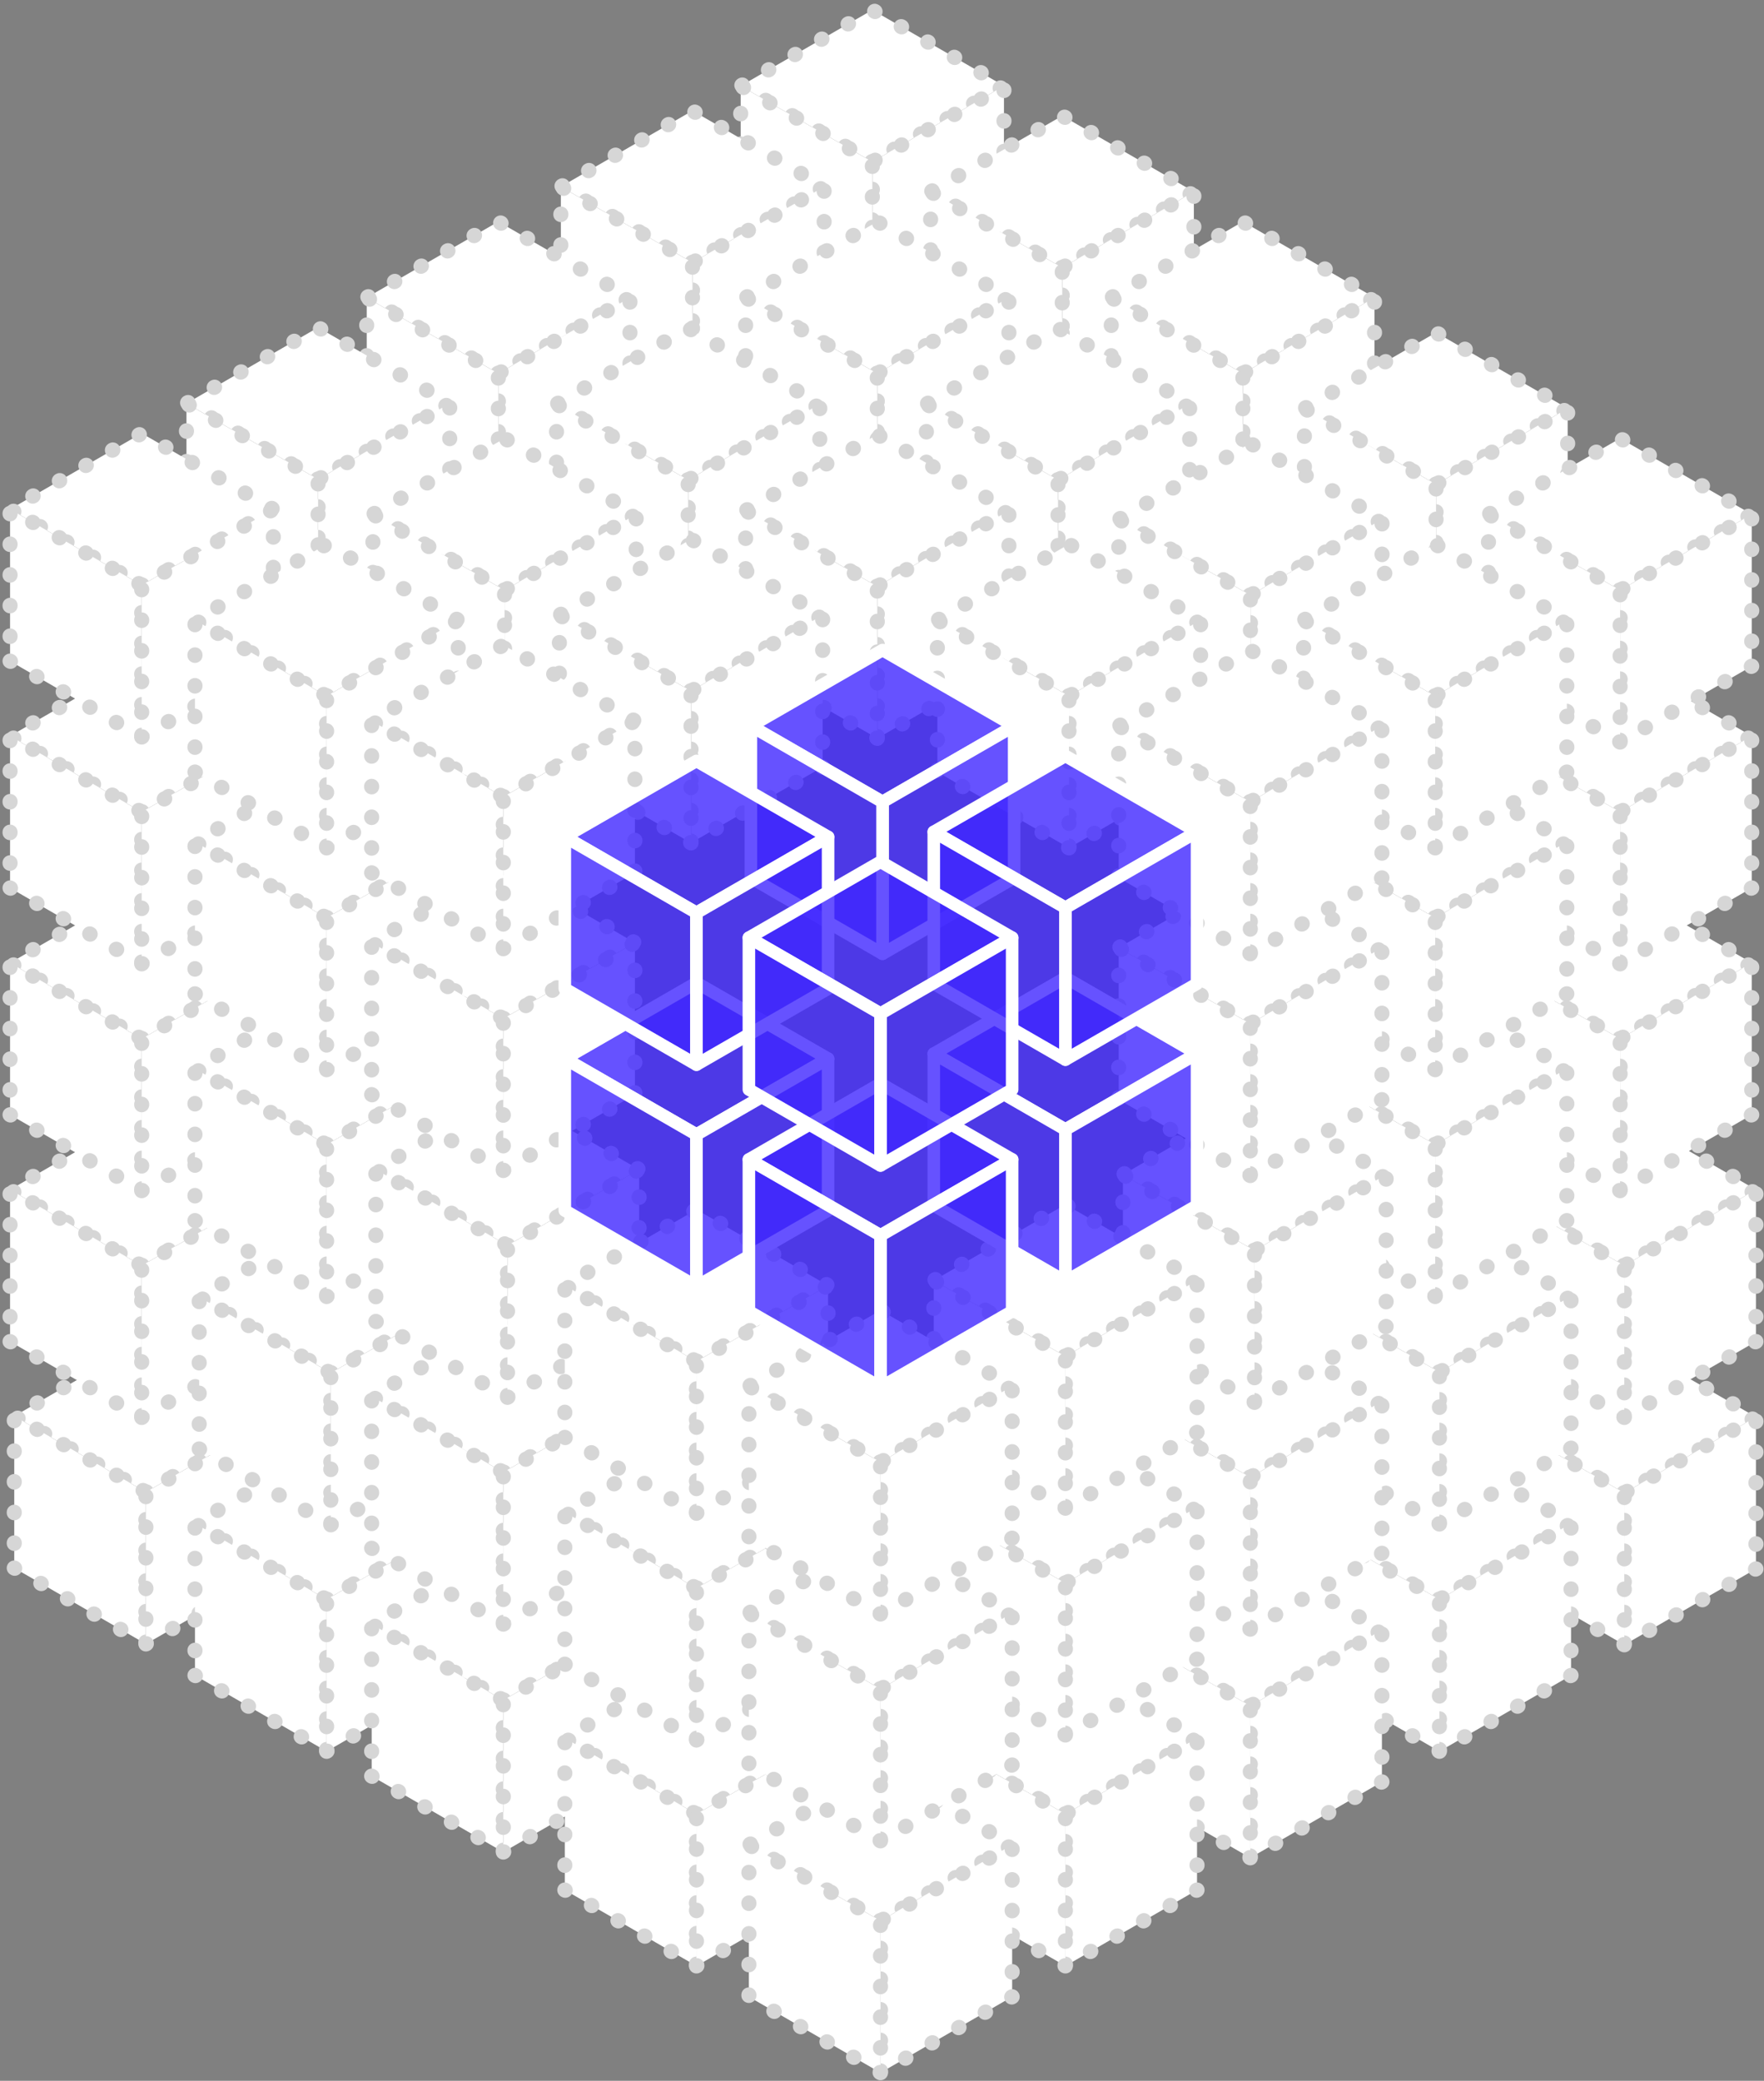 <svg width="351" height="414" viewBox="0 0 351 414" fill="none" xmlns="http://www.w3.org/2000/svg">
<rect x="0" y="0" width="351" height="414" fill="#808080" stroke="none"/>
<path d="M173.577 32.199L147.385 17.092L173.577 1.984L199.77 17.092L173.577 32.199Z" fill="white" stroke="#D6D6D6" stroke-width="3" stroke-linecap="round" stroke-linejoin="round" stroke-dasharray="0.1 6"/>
<path d="M199.769 47.306L173.578 62.413V32.199L199.769 17.092V47.306Z" fill="white" stroke="#D6D6D6" stroke-width="3" stroke-linecap="round" stroke-linejoin="round" stroke-dasharray="0.1 6"/>
<path d="M173.576 62.415L147.385 47.308V17.094L173.576 32.201V62.415Z" fill="white" stroke="#D6D6D6" stroke-width="3" stroke-linecap="round" stroke-linejoin="round" stroke-dasharray="0.1 6"/>
<path d="M137.79 52.248L111.598 37.14L137.79 22.033L163.983 37.14L137.79 52.248Z" fill="white" stroke="#D6D6D6" stroke-width="3" stroke-linecap="round" stroke-linejoin="round" stroke-dasharray="0.1 6"/>
<path d="M163.982 67.355L137.791 82.462V52.248L163.982 37.141V67.355Z" fill="white" stroke="#D6D6D6" stroke-width="3" stroke-linecap="round" stroke-linejoin="round" stroke-dasharray="0.1 6"/>
<path d="M137.789 82.464L111.598 67.357V37.143L137.789 52.25V82.464Z" fill="white" stroke="#D6D6D6" stroke-width="3" stroke-linecap="round" stroke-linejoin="round" stroke-dasharray="0.1 6"/>
<path d="M99.159 74.314L72.967 59.207L99.159 44.1L125.352 59.207L99.159 74.314Z" fill="white" stroke="#D6D6D6" stroke-width="3" stroke-linecap="round" stroke-linejoin="round" stroke-dasharray="0.1 6"/>
<path d="M125.351 89.421L99.16 104.529V74.314L125.351 59.207V89.421Z" fill="white" stroke="#D6D6D6" stroke-width="3" stroke-linecap="round" stroke-linejoin="round" stroke-dasharray="0.1 6"/>
<path d="M99.158 104.531L72.967 89.423V59.209L99.158 74.316V104.531Z" fill="white" stroke="#D6D6D6" stroke-width="3" stroke-linecap="round" stroke-linejoin="round" stroke-dasharray="0.1 6"/>
<path d="M63.294 95.371L37.102 80.263L63.294 65.156L89.487 80.263L63.294 95.371Z" fill="white" stroke="#D6D6D6" stroke-width="3" stroke-linecap="round" stroke-linejoin="round" stroke-dasharray="0.1 6"/>
<path d="M89.486 110.478L63.295 125.585V95.371L89.486 80.264V110.478Z" fill="white" stroke="#D6D6D6" stroke-width="3" stroke-linecap="round" stroke-linejoin="round" stroke-dasharray="0.1 6"/>
<path d="M63.292 125.587L37.102 110.48V80.266L63.292 95.373V125.587Z" fill="white" stroke="#D6D6D6" stroke-width="3" stroke-linecap="round" stroke-linejoin="round" stroke-dasharray="0.1 6"/>
<path d="M211.364 53.255L185.172 38.148L211.364 23.041L237.557 38.148L211.364 53.255Z" fill="white" stroke="#D6D6D6" stroke-width="3" stroke-linecap="round" stroke-linejoin="round" stroke-dasharray="0.1 6"/>
<path d="M237.556 68.363L211.365 83.47V53.256L237.556 38.148V68.363Z" fill="white" stroke="#D6D6D6" stroke-width="3" stroke-linecap="round" stroke-linejoin="round" stroke-dasharray="0.1 6"/>
<path d="M211.363 83.472L185.172 68.365V38.15L211.363 53.258V83.472Z" fill="white" stroke="#D6D6D6" stroke-width="3" stroke-linecap="round" stroke-linejoin="round" stroke-dasharray="0.1 6"/>
<path d="M174.562 74.314L148.369 59.207L174.562 44.1L200.754 59.207L174.562 74.314Z" fill="white" stroke="#D6D6D6" stroke-width="3" stroke-linecap="round" stroke-linejoin="round" stroke-dasharray="0.1 6"/>
<path d="M200.753 89.421L174.562 104.529V74.314L200.753 59.207V89.421Z" fill="white" stroke="#D6D6D6" stroke-width="3" stroke-linecap="round" stroke-linejoin="round" stroke-dasharray="0.1 6"/>
<path d="M174.56 104.531L148.369 89.423V59.209L174.56 74.316V104.531Z" fill="white" stroke="#D6D6D6" stroke-width="3" stroke-linecap="round" stroke-linejoin="round" stroke-dasharray="0.1 6"/>
<path d="M136.931 95.502L110.738 80.394L136.931 65.287L163.123 80.394L136.931 95.502Z" fill="white" stroke="#D6D6D6" stroke-width="3" stroke-linecap="round" stroke-linejoin="round" stroke-dasharray="0.1 6"/>
<path d="M163.123 110.609L136.932 125.716V95.502L163.123 80.394V110.609Z" fill="white" stroke="#D6D6D6" stroke-width="3" stroke-linecap="round" stroke-linejoin="round" stroke-dasharray="0.1 6"/>
<path d="M136.929 125.718L110.738 110.611V80.397L136.929 95.504V125.718Z" fill="white" stroke="#D6D6D6" stroke-width="3" stroke-linecap="round" stroke-linejoin="round" stroke-dasharray="0.1 6"/>
<path d="M100.394 117.433L74.201 102.326L100.394 87.219L126.586 102.326L100.394 117.433Z" fill="white" stroke="#D6D6D6" stroke-width="3" stroke-linecap="round" stroke-linejoin="round" stroke-dasharray="0.1 6"/>
<path d="M126.585 132.541L100.395 147.648V117.433L126.585 102.326V132.541Z" fill="white" stroke="#D6D6D6" stroke-width="3" stroke-linecap="round" stroke-linejoin="round" stroke-dasharray="0.1 6"/>
<path d="M100.392 147.65L74.201 132.543V102.328L100.392 117.435V147.65Z" fill="white" stroke="#D6D6D6" stroke-width="3" stroke-linecap="round" stroke-linejoin="round" stroke-dasharray="0.1 6"/>
<path d="M247.308 74.314L221.115 59.207L247.308 44.1L273.5 59.207L247.308 74.314Z" fill="white" stroke="#D6D6D6" stroke-width="3" stroke-linecap="round" stroke-linejoin="round" stroke-dasharray="0.1 6"/>
<path d="M273.5 89.421L247.309 104.529V74.314L273.5 59.207V89.421Z" fill="white" stroke="#D6D6D6" stroke-width="3" stroke-linecap="round" stroke-linejoin="round" stroke-dasharray="0.1 6"/>
<path d="M247.306 104.531L221.115 89.423V59.209L247.306 74.316V104.531Z" fill="white" stroke="#D6D6D6" stroke-width="3" stroke-linecap="round" stroke-linejoin="round" stroke-dasharray="0.1 6"/>
<path d="M210.526 95.502L184.334 80.394L210.526 65.287L236.719 80.394L210.526 95.502Z" fill="white" stroke="#D6D6D6" stroke-width="3" stroke-linecap="round" stroke-linejoin="round" stroke-dasharray="0.1 6"/>
<path d="M236.718 110.609L210.527 125.716V95.502L236.718 80.394V110.609Z" fill="white" stroke="#D6D6D6" stroke-width="3" stroke-linecap="round" stroke-linejoin="round" stroke-dasharray="0.1 6"/>
<path d="M210.525 125.718L184.334 110.611V80.397L210.525 95.504V125.718Z" fill="white" stroke="#D6D6D6" stroke-width="3" stroke-linecap="round" stroke-linejoin="round" stroke-dasharray="0.1 6"/>
<path d="M285.743 96.377L259.551 81.269L285.743 66.162L311.936 81.269L285.743 96.377Z" fill="white" stroke="#D6D6D6" stroke-width="3" stroke-linecap="round" stroke-linejoin="round" stroke-dasharray="0.1 6"/>
<path d="M311.935 111.484L285.744 126.591V96.377L311.935 81.269V111.484Z" fill="white" stroke="#D6D6D6" stroke-width="3" stroke-linecap="round" stroke-linejoin="round" stroke-dasharray="0.1 6"/>
<path d="M285.742 126.593L259.551 111.486V81.272L285.742 96.379V126.593Z" fill="white" stroke="#D6D6D6" stroke-width="3" stroke-linecap="round" stroke-linejoin="round" stroke-dasharray="0.1 6"/>
<path d="M29.03 296.869L55.223 281.762L29.03 266.654L2.838 281.762L29.03 296.869Z" fill="white" stroke="#D6D6D6" stroke-width="3" stroke-linecap="round" stroke-linejoin="round" stroke-dasharray="0.1 6"/>
<path d="M2.838 311.976L29.029 327.083V296.869L2.838 281.762V311.976Z" fill="white" stroke="#D6D6D6" stroke-width="3" stroke-linecap="round" stroke-linejoin="round" stroke-dasharray="0.1 6"/>
<path d="M29.032 327.085L55.223 311.978V281.764L29.032 296.871V327.085Z" fill="white" stroke="#D6D6D6" stroke-width="3" stroke-linecap="round" stroke-linejoin="round" stroke-dasharray="0.1 6"/>
<path d="M28.192 251.812L54.385 236.705L28.192 221.598L2 236.705L28.192 251.812Z" fill="white" stroke="#D6D6D6" stroke-width="3" stroke-linecap="round" stroke-linejoin="round" stroke-dasharray="0.1 6"/>
<path d="M2 266.92L28.191 282.027V251.812L2 236.705V266.92Z" fill="white" stroke="#D6D6D6" stroke-width="3" stroke-linecap="round" stroke-linejoin="round" stroke-dasharray="0.1 6"/>
<path d="M28.194 282.029L54.385 266.921V236.707L28.194 251.814V282.029Z" fill="white" stroke="#D6D6D6" stroke-width="3" stroke-linecap="round" stroke-linejoin="round" stroke-dasharray="0.1 6"/>
<path d="M28.192 206.685L54.385 191.578L28.192 176.471L2 191.578L28.192 206.685Z" fill="white" stroke="#D6D6D6" stroke-width="3" stroke-linecap="round" stroke-linejoin="round" stroke-dasharray="0.1 6"/>
<path d="M2 221.793L28.191 236.9V206.685L2 191.578V221.793Z" fill="white" stroke="#D6D6D6" stroke-width="3" stroke-linecap="round" stroke-linejoin="round" stroke-dasharray="0.1 6"/>
<path d="M28.194 236.902L54.385 221.795V191.58L28.194 206.687V236.902Z" fill="white" stroke="#D6D6D6" stroke-width="3" stroke-linecap="round" stroke-linejoin="round" stroke-dasharray="0.1 6"/>
<path d="M28.192 161.558L54.385 146.451L28.192 131.344L2 146.451L28.192 161.558Z" fill="white" stroke="#D6D6D6" stroke-width="3" stroke-linecap="round" stroke-linejoin="round" stroke-dasharray="0.1 6"/>
<path d="M2 176.666L28.191 191.773V161.558L2 146.451V176.666Z" fill="white" stroke="#D6D6D6" stroke-width="3" stroke-linecap="round" stroke-linejoin="round" stroke-dasharray="0.1 6"/>
<path d="M28.194 191.775L54.385 176.668V146.453L28.194 161.56V191.775Z" fill="white" stroke="#D6D6D6" stroke-width="3" stroke-linecap="round" stroke-linejoin="round" stroke-dasharray="0.1 6"/>
<path d="M64.987 318.23L91.18 303.123L64.987 288.016L38.795 303.123L64.987 318.23Z" fill="white" stroke="#D6D6D6" stroke-width="3" stroke-linecap="round" stroke-linejoin="round" stroke-dasharray="0.1 6"/>
<path d="M38.795 333.337L64.986 348.445V318.23L38.795 303.123V333.337Z" fill="white" stroke="#D6D6D6" stroke-width="3" stroke-linecap="round" stroke-linejoin="round" stroke-dasharray="0.1 6"/>
<path d="M64.989 348.447L91.18 333.339V303.125L64.989 318.232V348.447Z" fill="white" stroke="#D6D6D6" stroke-width="3" stroke-linecap="round" stroke-linejoin="round" stroke-dasharray="0.1 6"/>
<path d="M65.825 273.171L92.018 258.064L65.825 242.957L39.633 258.064L65.825 273.171Z" fill="white" stroke="#D6D6D6" stroke-width="3" stroke-linecap="round" stroke-linejoin="round" stroke-dasharray="0.1 6"/>
<path d="M39.633 288.279L65.824 303.386V273.172L39.633 258.064V288.279Z" fill="white" stroke="#D6D6D6" stroke-width="3" stroke-linecap="round" stroke-linejoin="round" stroke-dasharray="0.1 6"/>
<path d="M65.827 303.388L92.018 288.281V258.066L65.827 273.174V303.388Z" fill="white" stroke="#D6D6D6" stroke-width="3" stroke-linecap="round" stroke-linejoin="round" stroke-dasharray="0.1 6"/>
<path d="M64.987 227.742L91.18 212.635L64.987 197.527L38.795 212.635L64.987 227.742Z" fill="white" stroke="#D6D6D6" stroke-width="3" stroke-linecap="round" stroke-linejoin="round" stroke-dasharray="0.1 6"/>
<path d="M38.795 242.849L64.986 257.956V227.742L38.795 212.635V242.849Z" fill="white" stroke="#D6D6D6" stroke-width="3" stroke-linecap="round" stroke-linejoin="round" stroke-dasharray="0.1 6"/>
<path d="M64.989 257.958L91.18 242.851V212.637L64.989 227.744V257.958Z" fill="white" stroke="#D6D6D6" stroke-width="3" stroke-linecap="round" stroke-linejoin="round" stroke-dasharray="0.1 6"/>
<path d="M64.987 182.619L91.18 167.512L64.987 152.404L38.795 167.512L64.987 182.619Z" fill="white" stroke="#D6D6D6" stroke-width="3" stroke-linecap="round" stroke-linejoin="round" stroke-dasharray="0.1 6"/>
<path d="M38.795 197.726L64.986 212.833V182.619L38.795 167.512V197.726Z" fill="white" stroke="#D6D6D6" stroke-width="3" stroke-linecap="round" stroke-linejoin="round" stroke-dasharray="0.1 6"/>
<path d="M64.989 212.835L91.18 197.728V167.514L64.989 182.621V212.835Z" fill="white" stroke="#D6D6D6" stroke-width="3" stroke-linecap="round" stroke-linejoin="round" stroke-dasharray="0.1 6"/>
<path d="M100.143 338.271L126.336 323.164L100.143 308.057L73.951 323.164L100.143 338.271Z" fill="white" stroke="#D6D6D6" stroke-width="3" stroke-linecap="round" stroke-linejoin="round" stroke-dasharray="0.1 6"/>
<path d="M73.952 353.379L100.143 368.486V338.271L73.952 323.164V353.379Z" fill="white" stroke="#D6D6D6" stroke-width="3" stroke-linecap="round" stroke-linejoin="round" stroke-dasharray="0.1 6"/>
<path d="M100.145 368.488L126.336 353.38V323.166L100.145 338.273V368.488Z" fill="white" stroke="#D6D6D6" stroke-width="3" stroke-linecap="round" stroke-linejoin="round" stroke-dasharray="0.1 6"/>
<path d="M100.143 292.929L126.336 277.822L100.143 262.715L73.951 277.822L100.143 292.929Z" fill="white" stroke="#D6D6D6" stroke-width="3" stroke-linecap="round" stroke-linejoin="round" stroke-dasharray="0.1 6"/>
<path d="M73.952 308.037L100.143 323.144V292.929L73.952 277.822V308.037Z" fill="white" stroke="#D6D6D6" stroke-width="3" stroke-linecap="round" stroke-linejoin="round" stroke-dasharray="0.1 6"/>
<path d="M100.145 323.146L126.336 308.039V277.824L100.145 292.931V323.146Z" fill="white" stroke="#D6D6D6" stroke-width="3" stroke-linecap="round" stroke-linejoin="round" stroke-dasharray="0.1 6"/>
<path d="M100.981 247.8L127.174 232.693L100.981 217.586L74.789 232.693L100.981 247.8Z" fill="white" stroke="#D6D6D6" stroke-width="3" stroke-linecap="round" stroke-linejoin="round" stroke-dasharray="0.1 6"/>
<path d="M74.79 262.908L100.98 278.015V247.801L74.79 232.693V262.908Z" fill="white" stroke="#D6D6D6" stroke-width="3" stroke-linecap="round" stroke-linejoin="round" stroke-dasharray="0.1 6"/>
<path d="M100.983 278.017L127.174 262.91V232.695L100.983 247.803V278.017Z" fill="white" stroke="#D6D6D6" stroke-width="3" stroke-linecap="round" stroke-linejoin="round" stroke-dasharray="0.1 6"/>
<path d="M100.143 202.673L126.336 187.566L100.143 172.459L73.951 187.566L100.143 202.673Z" fill="white" stroke="#D6D6D6" stroke-width="3" stroke-linecap="round" stroke-linejoin="round" stroke-dasharray="0.1 6"/>
<path d="M73.952 217.781L100.143 232.888V202.674L73.952 187.566V217.781Z" fill="white" stroke="#D6D6D6" stroke-width="3" stroke-linecap="round" stroke-linejoin="round" stroke-dasharray="0.1 6"/>
<path d="M100.145 232.89L126.336 217.783V187.568L100.145 202.676V232.89Z" fill="white" stroke="#D6D6D6" stroke-width="3" stroke-linecap="round" stroke-linejoin="round" stroke-dasharray="0.1 6"/>
<path d="M138.579 360.933L164.771 345.826L138.579 330.719L112.387 345.826L138.579 360.933Z" fill="white" stroke="#D6D6D6" stroke-width="3" stroke-linecap="round" stroke-linejoin="round" stroke-dasharray="0.1 6"/>
<path d="M112.387 376.041L138.578 391.148V360.933L112.387 345.826V376.041Z" fill="white" stroke="#D6D6D6" stroke-width="3" stroke-linecap="round" stroke-linejoin="round" stroke-dasharray="0.1 6"/>
<path d="M138.581 391.15L164.771 376.043V345.828L138.581 360.935V391.15Z" fill="white" stroke="#D6D6D6" stroke-width="3" stroke-linecap="round" stroke-linejoin="round" stroke-dasharray="0.1 6"/>
<path d="M138.579 315.992L164.771 300.885L138.579 285.777L112.387 300.885L138.579 315.992Z" fill="white" stroke="#D6D6D6" stroke-width="3" stroke-linecap="round" stroke-linejoin="round" stroke-dasharray="0.1 6"/>
<path d="M112.387 331.099L138.578 346.206V315.992L112.387 300.885V331.099Z" fill="white" stroke="#D6D6D6" stroke-width="3" stroke-linecap="round" stroke-linejoin="round" stroke-dasharray="0.1 6"/>
<path d="M138.581 346.208L164.771 331.101V300.887L138.581 315.994V346.208Z" fill="white" stroke="#D6D6D6" stroke-width="3" stroke-linecap="round" stroke-linejoin="round" stroke-dasharray="0.1 6"/>
<path d="M138.579 270.869L164.771 255.762L138.579 240.654L112.387 255.762L138.579 270.869Z" fill="white" stroke="#D6D6D6" stroke-width="3" stroke-linecap="round" stroke-linejoin="round" stroke-dasharray="0.1 6"/>
<path d="M112.387 285.976L138.578 301.083V270.869L112.387 255.762V285.976Z" fill="white" stroke="#D6D6D6" stroke-width="3" stroke-linecap="round" stroke-linejoin="round" stroke-dasharray="0.1 6"/>
<path d="M138.581 301.085L164.771 285.978V255.764L138.581 270.871V301.085Z" fill="white" stroke="#D6D6D6" stroke-width="3" stroke-linecap="round" stroke-linejoin="round" stroke-dasharray="0.1 6"/>
<path d="M138.579 225.738L164.771 210.631L138.579 195.523L112.387 210.631L138.579 225.738Z" fill="#4027FF" fill-opacity="0.8" stroke="white" stroke-width="2.5" stroke-linecap="round" stroke-linejoin="round"/>
<path d="M112.387 240.845L138.578 255.953V225.738L112.387 210.631V240.845Z" fill="#4027FF" fill-opacity="0.8" stroke="white" stroke-width="2.5" stroke-linecap="round" stroke-linejoin="round"/>
<path d="M138.581 255.954L164.771 240.847V210.633L138.581 225.74V255.954Z" fill="#4027FF" fill-opacity="0.8" stroke="white" stroke-width="2.5" stroke-linecap="round" stroke-linejoin="round"/>
<path d="M323.204 297.041L297.012 281.933L323.204 266.826L349.397 281.933L323.204 297.041Z" fill="white" stroke="#D6D6D6" stroke-width="3" stroke-linecap="round" stroke-linejoin="round" stroke-dasharray="0.1 6"/>
<path d="M349.396 312.148L323.205 327.255V297.041L349.396 281.934V312.148Z" fill="white" stroke="#D6D6D6" stroke-width="3" stroke-linecap="round" stroke-linejoin="round" stroke-dasharray="0.1 6"/>
<path d="M323.203 327.257L297.012 312.15V281.936L323.203 297.043V327.257Z" fill="white" stroke="#D6D6D6" stroke-width="3" stroke-linecap="round" stroke-linejoin="round" stroke-dasharray="0.1 6"/>
<path d="M323.204 251.808L297.012 236.701L323.204 221.594L349.397 236.701L323.204 251.808Z" fill="white" stroke="#D6D6D6" stroke-width="3" stroke-linecap="round" stroke-linejoin="round" stroke-dasharray="0.1 6"/>
<path d="M349.396 266.916L323.205 282.023V251.808L349.396 236.701V266.916Z" fill="white" stroke="#D6D6D6" stroke-width="3" stroke-linecap="round" stroke-linejoin="round" stroke-dasharray="0.1 6"/>
<path d="M323.203 282.025L297.012 266.918V236.703L323.203 251.81V282.025Z" fill="white" stroke="#D6D6D6" stroke-width="3" stroke-linecap="round" stroke-linejoin="round" stroke-dasharray="0.1 6"/>
<path d="M322.368 206.685L296.176 191.578L322.368 176.471L348.561 191.578L322.368 206.685Z" fill="white" stroke="#D6D6D6" stroke-width="3" stroke-linecap="round" stroke-linejoin="round" stroke-dasharray="0.1 6"/>
<path d="M348.56 221.793L322.369 236.9V206.685L348.56 191.578V221.793Z" fill="white" stroke="#D6D6D6" stroke-width="3" stroke-linecap="round" stroke-linejoin="round" stroke-dasharray="0.1 6"/>
<path d="M322.367 236.902L296.176 221.795V191.58L322.367 206.687V236.902Z" fill="white" stroke="#D6D6D6" stroke-width="3" stroke-linecap="round" stroke-linejoin="round" stroke-dasharray="0.1 6"/>
<path d="M322.368 161.558L296.176 146.451L322.368 131.344L348.561 146.451L322.368 161.558Z" fill="white" stroke="#D6D6D6" stroke-width="3" stroke-linecap="round" stroke-linejoin="round" stroke-dasharray="0.1 6"/>
<path d="M348.56 176.666L322.369 191.773V161.558L348.56 146.451V176.666Z" fill="white" stroke="#D6D6D6" stroke-width="3" stroke-linecap="round" stroke-linejoin="round" stroke-dasharray="0.1 6"/>
<path d="M322.367 191.775L296.176 176.668V146.453L322.367 161.56V191.775Z" fill="white" stroke="#D6D6D6" stroke-width="3" stroke-linecap="round" stroke-linejoin="round" stroke-dasharray="0.1 6"/>
<path d="M286.417 318.23L260.225 303.123L286.417 288.016L312.61 303.123L286.417 318.23Z" fill="white" stroke="#D6D6D6" stroke-width="3" stroke-linecap="round" stroke-linejoin="round" stroke-dasharray="0.1 6"/>
<path d="M312.609 333.337L286.418 348.445V318.23L312.609 303.123V333.337Z" fill="white" stroke="#D6D6D6" stroke-width="3" stroke-linecap="round" stroke-linejoin="round" stroke-dasharray="0.1 6"/>
<path d="M286.416 348.447L260.225 333.339V303.125L286.416 318.232V348.447Z" fill="white" stroke="#D6D6D6" stroke-width="3" stroke-linecap="round" stroke-linejoin="round" stroke-dasharray="0.1 6"/>
<path d="M286.417 273.007L260.225 257.9L286.417 242.793L312.61 257.9L286.417 273.007Z" fill="white" stroke="#D6D6D6" stroke-width="3" stroke-linecap="round" stroke-linejoin="round" stroke-dasharray="0.1 6"/>
<path d="M312.609 288.115L286.418 303.222V273.008L312.609 257.9V288.115Z" fill="white" stroke="#D6D6D6" stroke-width="3" stroke-linecap="round" stroke-linejoin="round" stroke-dasharray="0.1 6"/>
<path d="M286.416 303.224L260.225 288.117V257.902L286.416 273.01V303.224Z" fill="white" stroke="#D6D6D6" stroke-width="3" stroke-linecap="round" stroke-linejoin="round" stroke-dasharray="0.1 6"/>
<path d="M285.579 227.742L259.387 212.635L285.579 197.527L311.772 212.635L285.579 227.742Z" fill="white" stroke="#D6D6D6" stroke-width="3" stroke-linecap="round" stroke-linejoin="round" stroke-dasharray="0.1 6"/>
<path d="M311.771 242.849L285.58 257.956V227.742L311.771 212.635V242.849Z" fill="white" stroke="#D6D6D6" stroke-width="3" stroke-linecap="round" stroke-linejoin="round" stroke-dasharray="0.1 6"/>
<path d="M285.578 257.958L259.387 242.851V212.637L285.578 227.744V257.958Z" fill="white" stroke="#D6D6D6" stroke-width="3" stroke-linecap="round" stroke-linejoin="round" stroke-dasharray="0.1 6"/>
<path d="M285.579 182.619L259.387 167.512L285.579 152.404L311.772 167.512L285.579 182.619Z" fill="white" stroke="#D6D6D6" stroke-width="3" stroke-linecap="round" stroke-linejoin="round" stroke-dasharray="0.1 6"/>
<path d="M311.771 197.726L285.58 212.833V182.619L311.771 167.512V197.726Z" fill="white" stroke="#D6D6D6" stroke-width="3" stroke-linecap="round" stroke-linejoin="round" stroke-dasharray="0.1 6"/>
<path d="M285.578 212.835L259.387 197.728V167.514L285.578 182.621V212.835Z" fill="white" stroke="#D6D6D6" stroke-width="3" stroke-linecap="round" stroke-linejoin="round" stroke-dasharray="0.1 6"/>
<path d="M248.808 118.437L222.615 103.33L248.808 88.223L275 103.33L248.808 118.437Z" fill="white" stroke="#D6D6D6" stroke-width="3" stroke-linecap="round" stroke-linejoin="round" stroke-dasharray="0.1 6"/>
<path d="M275 133.545L248.809 148.652V118.437L275 103.33V133.545Z" fill="white" stroke="#D6D6D6" stroke-width="3" stroke-linecap="round" stroke-linejoin="round" stroke-dasharray="0.1 6"/>
<path d="M248.806 148.654L222.615 133.546V103.332L248.806 118.439V148.654Z" fill="white" stroke="#D6D6D6" stroke-width="3" stroke-linecap="round" stroke-linejoin="round" stroke-dasharray="0.1 6"/>
<path d="M248.784 339.418L222.592 324.31L248.784 309.203L274.977 324.31L248.784 339.418Z" fill="white" stroke="#D6D6D6" stroke-width="3" stroke-linecap="round" stroke-linejoin="round" stroke-dasharray="0.1 6"/>
<path d="M274.976 354.525L248.785 369.632V339.418L274.976 324.311V354.525Z" fill="white" stroke="#D6D6D6" stroke-width="3" stroke-linecap="round" stroke-linejoin="round" stroke-dasharray="0.1 6"/>
<path d="M248.783 369.634L222.592 354.527V324.312L248.783 339.42V369.634Z" fill="white" stroke="#D6D6D6" stroke-width="3" stroke-linecap="round" stroke-linejoin="round" stroke-dasharray="0.1 6"/>
<path d="M248.784 293.929L222.592 278.822L248.784 263.715L274.977 278.822L248.784 293.929Z" fill="white" stroke="#D6D6D6" stroke-width="3" stroke-linecap="round" stroke-linejoin="round" stroke-dasharray="0.1 6"/>
<path d="M274.976 309.037L248.785 324.144V293.929L274.976 278.822V309.037Z" fill="white" stroke="#D6D6D6" stroke-width="3" stroke-linecap="round" stroke-linejoin="round" stroke-dasharray="0.1 6"/>
<path d="M248.783 324.146L222.592 309.039V278.824L248.783 293.931V324.146Z" fill="white" stroke="#D6D6D6" stroke-width="3" stroke-linecap="round" stroke-linejoin="round" stroke-dasharray="0.1 6"/>
<path d="M249.622 248.806L223.43 233.699L249.622 218.592L275.815 233.699L249.622 248.806Z" fill="white" stroke="#D6D6D6" stroke-width="3" stroke-linecap="round" stroke-linejoin="round" stroke-dasharray="0.1 6"/>
<path d="M275.814 263.914L249.623 279.021V248.806L275.814 233.699V263.914Z" fill="white" stroke="#D6D6D6" stroke-width="3" stroke-linecap="round" stroke-linejoin="round" stroke-dasharray="0.1 6"/>
<path d="M249.621 279.023L223.43 263.916V233.701L249.621 248.808V279.023Z" fill="white" stroke="#D6D6D6" stroke-width="3" stroke-linecap="round" stroke-linejoin="round" stroke-dasharray="0.1 6"/>
<path d="M248.784 203.675L222.592 188.568L248.784 173.461L274.977 188.568L248.784 203.675Z" fill="white" stroke="#D6D6D6" stroke-width="3" stroke-linecap="round" stroke-linejoin="round" stroke-dasharray="0.1 6"/>
<path d="M274.976 218.783L248.785 233.89V203.676L274.976 188.568V218.783Z" fill="white" stroke="#D6D6D6" stroke-width="3" stroke-linecap="round" stroke-linejoin="round" stroke-dasharray="0.1 6"/>
<path d="M248.783 233.892L222.592 218.785V188.57L248.783 203.678V233.892Z" fill="white" stroke="#D6D6D6" stroke-width="3" stroke-linecap="round" stroke-linejoin="round" stroke-dasharray="0.1 6"/>
<path d="M211.993 360.933L185.801 345.826L211.993 330.719L238.186 345.826L211.993 360.933Z" fill="white" stroke="#D6D6D6" stroke-width="3" stroke-linecap="round" stroke-linejoin="round" stroke-dasharray="0.1 6"/>
<path d="M238.185 376.041L211.994 391.148V360.933L238.185 345.826V376.041Z" fill="white" stroke="#D6D6D6" stroke-width="3" stroke-linecap="round" stroke-linejoin="round" stroke-dasharray="0.1 6"/>
<path d="M211.992 391.15L185.801 376.043V345.828L211.992 360.935V391.15Z" fill="white" stroke="#D6D6D6" stroke-width="3" stroke-linecap="round" stroke-linejoin="round" stroke-dasharray="0.1 6"/>
<path d="M211.993 314.992L185.801 299.885L211.993 284.777L238.186 299.885L211.993 314.992Z" fill="white" stroke="#D6D6D6" stroke-width="3" stroke-linecap="round" stroke-linejoin="round" stroke-dasharray="0.1 6"/>
<path d="M238.185 330.099L211.994 345.206V314.992L238.185 299.885V330.099Z" fill="white" stroke="#D6D6D6" stroke-width="3" stroke-linecap="round" stroke-linejoin="round" stroke-dasharray="0.1 6"/>
<path d="M211.992 345.208L185.801 330.101V299.887L211.992 314.994V345.208Z" fill="white" stroke="#D6D6D6" stroke-width="3" stroke-linecap="round" stroke-linejoin="round" stroke-dasharray="0.1 6"/>
<path d="M211.993 269.863L185.801 254.756L211.993 239.648L238.186 254.756L211.993 269.863Z" fill="white" stroke="#D6D6D6" stroke-width="3" stroke-linecap="round" stroke-linejoin="round" stroke-dasharray="0.1 6"/>
<path d="M238.185 284.97L211.994 300.078V269.863L238.185 254.756V284.97Z" fill="white" stroke="#D6D6D6" stroke-width="3" stroke-linecap="round" stroke-linejoin="round" stroke-dasharray="0.1 6"/>
<path d="M211.992 300.079L185.801 284.972V254.758L211.992 269.865V300.079Z" fill="white" stroke="#D6D6D6" stroke-width="3" stroke-linecap="round" stroke-linejoin="round" stroke-dasharray="0.1 6"/>
<path d="M211.993 224.736L185.801 209.629L211.993 194.521L238.186 209.629L211.993 224.736Z" fill="#4027FF" fill-opacity="0.8" stroke="white" stroke-width="2.5" stroke-linecap="round" stroke-linejoin="round"/>
<path d="M238.185 239.843L211.994 254.951V224.736L238.185 209.629V239.843Z" fill="#4027FF" fill-opacity="0.8" stroke="white" stroke-width="2.5" stroke-linecap="round" stroke-linejoin="round"/>
<path d="M211.992 254.953L185.801 239.845V209.631L211.992 224.738V254.953Z" fill="#4027FF" fill-opacity="0.8" stroke="white" stroke-width="2.5" stroke-linecap="round" stroke-linejoin="round"/>
<path d="M174.562 116.689L148.369 101.582L174.562 86.475L200.754 101.582L174.562 116.689Z" fill="white" stroke="#D6D6D6" stroke-width="3" stroke-linecap="round" stroke-linejoin="round" stroke-dasharray="0.1 6"/>
<path d="M200.753 131.796L174.562 146.904V116.689L200.753 101.582V131.796Z" fill="white" stroke="#D6D6D6" stroke-width="3" stroke-linecap="round" stroke-linejoin="round" stroke-dasharray="0.1 6"/>
<path d="M174.56 146.906L148.369 131.798V101.584L174.56 116.691V146.906Z" fill="white" stroke="#D6D6D6" stroke-width="3" stroke-linecap="round" stroke-linejoin="round" stroke-dasharray="0.1 6"/>
<path d="M137.499 137.494L111.307 122.387L137.499 107.279L163.692 122.387L137.499 137.494Z" fill="white" stroke="#D6D6D6" stroke-width="3" stroke-linecap="round" stroke-linejoin="round" stroke-dasharray="0.1 6"/>
<path d="M163.691 152.601L137.5 167.708V137.494L163.691 122.387V152.601Z" fill="white" stroke="#D6D6D6" stroke-width="3" stroke-linecap="round" stroke-linejoin="round" stroke-dasharray="0.1 6"/>
<path d="M137.498 167.71L111.307 152.603V122.389L137.498 137.496V167.71Z" fill="white" stroke="#D6D6D6" stroke-width="3" stroke-linecap="round" stroke-linejoin="round" stroke-dasharray="0.1 6"/>
<path d="M175.204 382.171L149.012 367.064L175.204 351.957L201.397 367.064L175.204 382.171Z" fill="white" stroke="#D6D6D6" stroke-width="3" stroke-linecap="round" stroke-linejoin="round" stroke-dasharray="0.1 6"/>
<path d="M201.396 397.279L175.205 412.386V382.172L201.396 367.064V397.279Z" fill="white" stroke="#D6D6D6" stroke-width="3" stroke-linecap="round" stroke-linejoin="round" stroke-dasharray="0.1 6"/>
<path d="M175.203 412.388L149.012 397.281V367.066L175.203 382.174V412.388Z" fill="white" stroke="#D6D6D6" stroke-width="3" stroke-linecap="round" stroke-linejoin="round" stroke-dasharray="0.1 6"/>
<path d="M175.204 336.046L149.012 320.939L175.204 305.832L201.397 320.939L175.204 336.046Z" fill="white" stroke="#D6D6D6" stroke-width="3" stroke-linecap="round" stroke-linejoin="round" stroke-dasharray="0.1 6"/>
<path d="M201.396 351.154L175.205 366.261V336.047L201.396 320.939V351.154Z" fill="white" stroke="#D6D6D6" stroke-width="3" stroke-linecap="round" stroke-linejoin="round" stroke-dasharray="0.1 6"/>
<path d="M175.203 366.263L149.012 351.156V320.941L175.203 336.049V366.263Z" fill="white" stroke="#D6D6D6" stroke-width="3" stroke-linecap="round" stroke-linejoin="round" stroke-dasharray="0.1 6"/>
<path d="M175.204 290.92L149.012 275.812L175.204 260.705L201.397 275.812L175.204 290.92Z" fill="white" stroke="#D6D6D6" stroke-width="3" stroke-linecap="round" stroke-linejoin="round" stroke-dasharray="0.1 6"/>
<path d="M201.396 306.027L175.205 321.134V290.92L201.396 275.812V306.027Z" fill="white" stroke="#D6D6D6" stroke-width="3" stroke-linecap="round" stroke-linejoin="round" stroke-dasharray="0.1 6"/>
<path d="M175.203 321.136L149.012 306.029V275.814L175.203 290.922V321.136Z" fill="white" stroke="#D6D6D6" stroke-width="3" stroke-linecap="round" stroke-linejoin="round" stroke-dasharray="0.1 6"/>
<path d="M175.204 245.796L149.012 230.689L175.204 215.582L201.397 230.689L175.204 245.796Z" fill="#4027FF" fill-opacity="0.8" stroke="white" stroke-width="2.5" stroke-linecap="round" stroke-linejoin="round"/>
<path d="M201.396 260.904L175.205 276.011V245.797L201.396 230.689V260.904Z" fill="#4027FF" fill-opacity="0.8" stroke="white" stroke-width="2.5" stroke-linecap="round" stroke-linejoin="round"/>
<path d="M175.203 276.013L149.012 260.906V230.691L175.203 245.799V276.013Z" fill="#4027FF" fill-opacity="0.8" stroke="white" stroke-width="2.5" stroke-linecap="round" stroke-linejoin="round"/>
<path d="M212.708 138.49L186.516 123.383L212.708 108.275L238.901 123.383L212.708 138.49Z" fill="white" stroke="#D6D6D6" stroke-width="3" stroke-linecap="round" stroke-linejoin="round" stroke-dasharray="0.1 6"/>
<path d="M238.9 153.597L212.709 168.704V138.49L238.9 123.383V153.597Z" fill="white" stroke="#D6D6D6" stroke-width="3" stroke-linecap="round" stroke-linejoin="round" stroke-dasharray="0.1 6"/>
<path d="M212.707 168.706L186.516 153.599V123.385L212.707 138.492V168.706Z" fill="white" stroke="#D6D6D6" stroke-width="3" stroke-linecap="round" stroke-linejoin="round" stroke-dasharray="0.1 6"/>
<path d="M175.605 159.55L149.412 144.443L175.605 129.336L201.797 144.443L175.605 159.55Z" fill="#4027FF" fill-opacity="0.8" stroke="white" stroke-width="2.5" stroke-linecap="round" stroke-linejoin="round"/>
<path d="M201.796 174.658L175.605 189.765V159.551L201.796 144.443V174.658Z" fill="#4027FF" fill-opacity="0.8" stroke="white" stroke-width="2.5" stroke-linecap="round" stroke-linejoin="round"/>
<path d="M175.603 189.767L149.412 174.66V144.445L175.603 159.553V189.767Z" fill="#4027FF" fill-opacity="0.8" stroke="white" stroke-width="2.5" stroke-linecap="round" stroke-linejoin="round"/>
<path d="M28.192 116.427L54.385 101.32L28.192 86.213L2 101.32L28.192 116.427Z" fill="white" stroke="#D6D6D6" stroke-width="3" stroke-linecap="round" stroke-linejoin="round" stroke-dasharray="0.1 6"/>
<path d="M2 131.535L28.191 146.642V116.428L2 101.32V131.535Z" fill="white" stroke="#D6D6D6" stroke-width="3" stroke-linecap="round" stroke-linejoin="round" stroke-dasharray="0.1 6"/>
<path d="M28.194 146.644L54.385 131.537V101.322L28.194 116.429V146.644Z" fill="white" stroke="#D6D6D6" stroke-width="3" stroke-linecap="round" stroke-linejoin="round" stroke-dasharray="0.1 6"/>
<path d="M64.987 138.49L91.18 123.383L64.987 108.275L38.795 123.383L64.987 138.49Z" fill="white" stroke="#D6D6D6" stroke-width="3" stroke-linecap="round" stroke-linejoin="round" stroke-dasharray="0.1 6"/>
<path d="M38.795 153.597L64.986 168.704V138.49L38.795 123.383V153.597Z" fill="white" stroke="#D6D6D6" stroke-width="3" stroke-linecap="round" stroke-linejoin="round" stroke-dasharray="0.1 6"/>
<path d="M64.989 168.706L91.18 153.599V123.385L64.989 138.492V168.706Z" fill="white" stroke="#D6D6D6" stroke-width="3" stroke-linecap="round" stroke-linejoin="round" stroke-dasharray="0.1 6"/>
<path d="M100.143 158.548L126.336 143.441L100.143 128.334L73.951 143.441L100.143 158.548Z" fill="white" stroke="#D6D6D6" stroke-width="3" stroke-linecap="round" stroke-linejoin="round" stroke-dasharray="0.1 6"/>
<path d="M73.952 173.656L100.143 188.763V158.549L73.952 143.441V173.656Z" fill="white" stroke="#D6D6D6" stroke-width="3" stroke-linecap="round" stroke-linejoin="round" stroke-dasharray="0.1 6"/>
<path d="M100.145 188.765L126.336 173.658V143.443L100.145 158.551V188.765Z" fill="white" stroke="#D6D6D6" stroke-width="3" stroke-linecap="round" stroke-linejoin="round" stroke-dasharray="0.1 6"/>
<path d="M138.579 181.613L164.771 166.506L138.579 151.398L112.387 166.506L138.579 181.613Z" fill="#4027FF" fill-opacity="0.8" stroke="white" stroke-width="2.5" stroke-linecap="round" stroke-linejoin="round"/>
<path d="M112.387 196.72L138.578 211.828V181.613L112.387 166.506V196.72Z" fill="#4027FF" fill-opacity="0.8" stroke="white" stroke-width="2.5" stroke-linecap="round" stroke-linejoin="round"/>
<path d="M138.581 211.829L164.771 196.722V166.508L138.581 181.615V211.829Z" fill="#4027FF" fill-opacity="0.8" stroke="white" stroke-width="2.5" stroke-linecap="round" stroke-linejoin="round"/>
<path d="M322.368 117.433L296.176 102.326L322.368 87.219L348.561 102.326L322.368 117.433Z" fill="white" stroke="#D6D6D6" stroke-width="3" stroke-linecap="round" stroke-linejoin="round" stroke-dasharray="0.1 6"/>
<path d="M348.56 132.541L322.369 147.648V117.433L348.56 102.326V132.541Z" fill="white" stroke="#D6D6D6" stroke-width="3" stroke-linecap="round" stroke-linejoin="round" stroke-dasharray="0.1 6"/>
<path d="M322.367 147.65L296.176 132.543V102.328L322.367 117.435V147.65Z" fill="white" stroke="#D6D6D6" stroke-width="3" stroke-linecap="round" stroke-linejoin="round" stroke-dasharray="0.1 6"/>
<path d="M285.579 138.49L259.387 123.383L285.579 108.275L311.772 123.383L285.579 138.49Z" fill="white" stroke="#D6D6D6" stroke-width="3" stroke-linecap="round" stroke-linejoin="round" stroke-dasharray="0.1 6"/>
<path d="M311.771 153.597L285.58 168.704V138.49L311.771 123.383V153.597Z" fill="white" stroke="#D6D6D6" stroke-width="3" stroke-linecap="round" stroke-linejoin="round" stroke-dasharray="0.1 6"/>
<path d="M285.578 168.706L259.387 153.599V123.385L285.578 138.492V168.706Z" fill="white" stroke="#D6D6D6" stroke-width="3" stroke-linecap="round" stroke-linejoin="round" stroke-dasharray="0.1 6"/>
<path d="M248.784 159.55L222.592 144.443L248.784 129.336L274.977 144.443L248.784 159.55Z" fill="white" stroke="#D6D6D6" stroke-width="3" stroke-linecap="round" stroke-linejoin="round" stroke-dasharray="0.1 6"/>
<path d="M274.976 174.658L248.785 189.765V159.551L274.976 144.443V174.658Z" fill="white" stroke="#D6D6D6" stroke-width="3" stroke-linecap="round" stroke-linejoin="round" stroke-dasharray="0.1 6"/>
<path d="M248.783 189.767L222.592 174.66V144.445L248.783 159.553V189.767Z" fill="white" stroke="#D6D6D6" stroke-width="3" stroke-linecap="round" stroke-linejoin="round" stroke-dasharray="0.1 6"/>
<path d="M211.993 180.611L185.801 165.504L211.993 150.396L238.186 165.504L211.993 180.611Z" fill="#4027FF" fill-opacity="0.8" stroke="white" stroke-width="2.5" stroke-linecap="round" stroke-linejoin="round"/>
<path d="M238.185 195.718L211.994 210.826V180.611L238.185 165.504V195.718Z" fill="#4027FF" fill-opacity="0.8" stroke="white" stroke-width="2.5" stroke-linecap="round" stroke-linejoin="round"/>
<path d="M211.992 210.828L185.801 195.72V165.506L211.992 180.613V210.828Z" fill="#4027FF" fill-opacity="0.8" stroke="white" stroke-width="2.5" stroke-linecap="round" stroke-linejoin="round"/>
<path d="M175.204 201.671L149.012 186.564L175.204 171.457L201.397 186.564L175.204 201.671Z" fill="#4027FF" fill-opacity="0.8" stroke="white" stroke-width="2.5" stroke-linecap="round" stroke-linejoin="round"/>
<path d="M201.396 216.779L175.205 231.886V201.672L201.396 186.564V216.779Z" fill="#4027FF" fill-opacity="0.8" stroke="white" stroke-width="2.5" stroke-linecap="round" stroke-linejoin="round"/>
<path d="M175.203 231.888L149.012 216.781V186.566L175.203 201.674V231.888Z" fill="#4027FF" fill-opacity="0.8" stroke="white" stroke-width="2.5" stroke-linecap="round" stroke-linejoin="round"/>
</svg>
